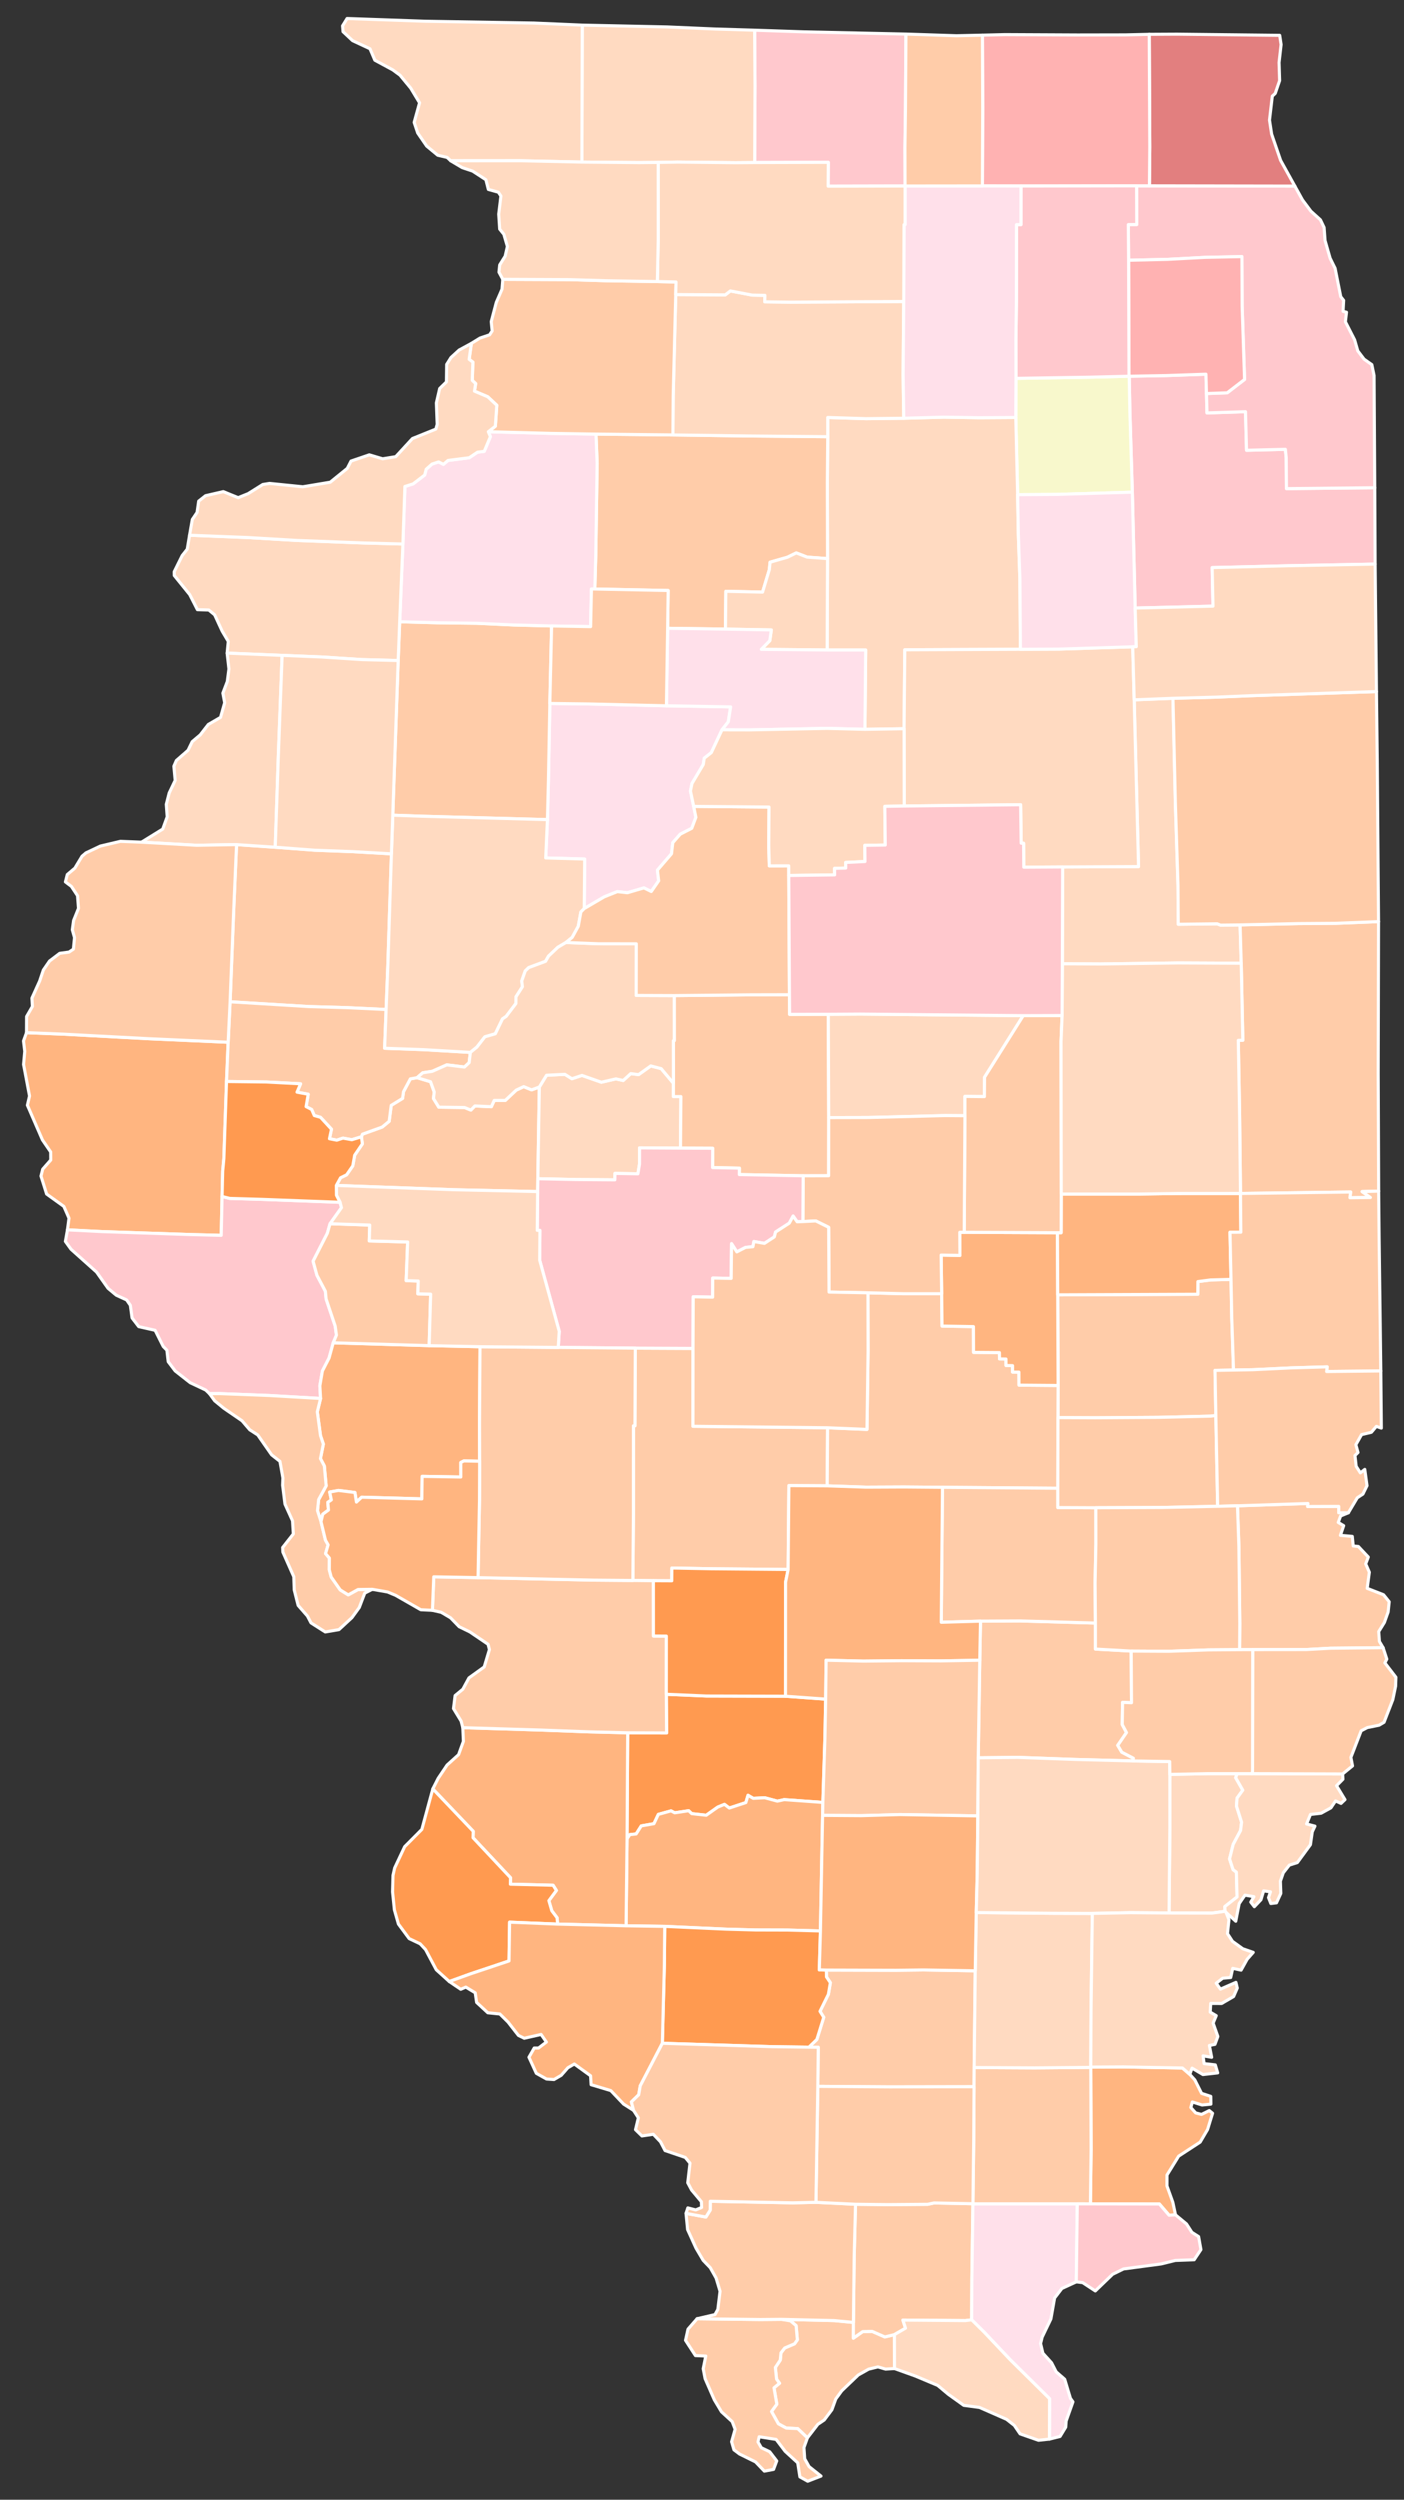<?xml version="1.0" encoding="UTF-8" standalone="no"?>
<svg
   xmlns:dc="http://purl.org/dc/elements/1.1/"
   xmlns:cc="http://creativecommons.org/ns#"
   xmlns:rdf="http://www.w3.org/1999/02/22-rdf-syntax-ns#"
   xmlns:svg="http://www.w3.org/2000/svg"
   xmlns="http://www.w3.org/2000/svg"
   xmlns:sodipodi="http://sodipodi.sourceforge.net/DTD/sodipodi-0.dtd"
   xmlns:inkscape="http://www.inkscape.org/namespaces/inkscape"
   id="svg105"
   stroke-linejoin="round"
   stroke-linecap="round"
   viewBox="175 0 455 810"
   height="810"
   width="455"
   version="1.2"
   sodipodi:docname="2022_United_States_Senate_election_in_Illinois_results_map_by_county.svg"
   inkscape:version="0.92.3 (2405546, 2018-03-11)">
  <rect x="175" y="0" width="455" height="810" fill="#333333" stroke="none"/>
  <sodipodi:namedview
     pagecolor="#ffffff"
     bordercolor="#666666"
     borderopacity="1"
     objecttolerance="10"
     gridtolerance="10"
     guidetolerance="10"
     inkscape:pageopacity="0"
     inkscape:pageshadow="2"
     inkscape:window-width="1733"
     inkscape:window-height="1795"
     id="namedview14852"
     showgrid="false"
     inkscape:zoom="7.4876398"
     inkscape:cx="444.14588"
     inkscape:cy="565.59998"
     inkscape:window-x="1697"
     inkscape:window-y="11"
     inkscape:window-maximized="0"
     inkscape:current-layer="g16373" />
  <defs
     id="defs109" />
  <g
     transform="translate(5,5)"
     style="fill:#d40000;fill-opacity:1;stroke:#ffffff;stroke-opacity:1"
     id="g16373">
    <g
       style="fill:#d40000;fill-opacity:1"
       id="g20020">
      <path
         inkscape:connector-curvature="0"
         style="fill:#ffcca9;fill-opacity:1"
         id="Cass"
         d="m 279,379.12 1.36,-2.48 1.97,-0.97 2,-2.9 0.61,-3.45 2.49,-3.67 -0.31,-2.29 0.34,-0.85 6.4,-2.31 2.26,-1.87 0.66,-5.15 3.68,-2.26 0.31,-2.18 2.21,-4.15 2.19,-0.39 4.36,1.32 1.19,3.31 -0.23,2.14 1.72,2.79 8.34,0.11 2.05,0.83 1.3,-1.34 5.33,0.25 0.94,-2.04 h 3.57 l 3.55,-3.34 2.43,-1.13 2.56,1.05 2.51,-0.93 -0.49,29.72 -0.06,4.17 -27.12,-0.6 z" />
      <path
         inkscape:connector-curvature="0"
         style="fill:#ffdac1;fill-opacity:1"
         id="Menard"
         d="m 344.79,347.22 2.33,-3.81 5.95,-0.29 2.27,1.42 3.27,-1.07 6.28,2.2 4.71,-1.08 2.37,0.52 2.44,-2.23 2.54,0.33 3.95,-2.82 3.37,0.88 3.97,4.73 v 4.32 l 2.43,0.01 -0.14,16.7 -13.27,-0.08 -0.01,5.27 -0.52,3.13 -7.44,-0.13 -0.04,2.09 -12.56,-0.1 -12.39,-0.27 z" />
      <path
         inkscape:connector-curvature="0"
         style="fill:#ffcca9;fill-opacity:1"
         id="McDonough"
         d="m 246.66,268.68 12.54,0.85 12.74,0.96 12.39,0.47 12.52,0.71 -1.14,35.69 -0.58,14.75 -12.51,-0.59 -12.55,-0.36 -25.5,-1.55 1.13,-28.72 z" />
      <path
         inkscape:connector-curvature="0"
         style="fill:#ffc8cd;fill-opacity:1"
         id="Will"
         d="m 535.95,116.91 12.18,-0.22 12.69,-0.44 0.17,6.27 0.16,6.28 12.49,-0.4 0.33,12.5 12.59,-0.31 0.27,2.72 0.08,10.02 28.61,-0.29 0.12,24.74 -27.64,0.53 -25.17,0.61 0.27,12.49 -25.22,0.62 -0.92,-37.55 -0.79,-25.91 z" />
      <path
         inkscape:connector-curvature="0"
         style="fill:#ffc8cd;fill-opacity:1"
         id="Cook"
         d="m 538.34,55.21 h 4.16 l 47.13,0.09 2.49,4.5 2.72,3.64 3.08,2.79 1.19,2.49 0.3,4.19 1.65,5.76 1.61,3.26 1.83,9.2 0.94,1.2 -0.19,3.55 1.12,0.29 -0.36,3.1 2.99,5.85 1.03,3.58 2.03,2.68 2.51,1.77 0.73,3.52 0.22,36.37 -28.61,0.29 -0.08,-10.02 -0.27,-2.72 -12.59,0.31 -0.33,-12.5 -12.49,0.4 -0.16,-6.28 6.72,-0.24 5.62,-4.32 -0.79,-23.85 -0.07,-15.96 -11.9,0.24 -12.16,0.65 -12.66,0.29 -0.09,-11.56 2.73,-0.02 z" />
      <path
         inkscape:connector-curvature="0"
         style="fill:#ff9a50;fill-opacity:1"
         id="Clinton"
         d="m 373.42,556.48 12.6,0.05 -0.08,-12.53 12.97,0.56 25.65,0.07 13.02,0.94 -0.24,12.56 -0.67,20.91 -12.53,-0.9 -2.22,0.49 -4.09,-1.1 -3.73,0.19 -1.69,-0.99 -0.7,2.37 -5.36,1.76 -1.57,-1.19 -2.16,0.88 -3.75,2.65 -4.7,-0.52 -0.99,-0.95 -4.52,0.68 -1.2,-0.63 -4.11,1.14 -1.42,3.01 -4.11,0.72 -1.65,2.6 -2.06,0.23 -0.9,1.35 z" />
      <path
         inkscape:connector-curvature="0"
         style="fill:#ffb2b2;fill-opacity:1"
         id="DuPage"
         d="m 535.75,79.33 12.66,-0.29 12.16,-0.65 11.9,-0.24 0.07,15.96 0.79,23.85 -5.62,4.32 -6.72,0.24 -0.17,-6.27 -12.69,0.44 -12.18,0.22 h -0.07 z" />
      <path
         inkscape:connector-curvature="0"
         style="fill:#ffb580;fill-opacity:1"
         id="Washington"
         d="m 373.21,590.83 0.9,-1.35 2.06,-0.23 1.65,-2.6 4.11,-0.72 1.42,-3.01 4.11,-1.14 1.2,0.63 4.52,-0.68 0.99,0.95 4.7,0.52 3.75,-2.65 2.16,-0.88 1.57,1.19 5.36,-1.76 0.7,-2.37 1.69,0.99 3.73,-0.19 4.09,1.1 2.22,-0.49 12.53,0.9 -0.09,4.2 -0.7,37.45 -10.74,-0.29 -10.31,-0.03 -9.48,-0.26 -19.93,-0.9 -12.52,-0.19 z" />
      <path
         inkscape:connector-curvature="0"
         style="fill:#e27f7f;fill-opacity:1"
         id="Lake"
         d="m 542.44,6.12 8.95,-0.05 33.33,0.38 0.45,2.99 -0.66,5.82 0.18,5.86 -1.42,4.15 -0.95,0.89 -0.91,7.75 0.69,4.54 2.91,8.51 4.62,8.34 -47.13,-0.09 0.12,-12.54 z" />
      <path
         inkscape:connector-curvature="0"
         style="fill:#ffcca9;fill-opacity:1"
         id="Pulaski"
         d="m 423.2,746.54 17.11,0.4 6.26,0.6 -0.02,5.11 3.03,-2.13 3.05,-0.08 4.13,1.8 3.1,-0.75 0.02,11 -2.89,0.18 -2.48,-0.72 -3.02,0.74 -3.34,1.88 -5.36,5.13 -1.94,2.66 -1.25,3.48 -2.5,3.33 -2.06,1.39 -3.38,4.39 -3.14,-3 -3.72,-0.17 -2.55,-1.39 -2.22,-3.98 1.72,-2.39 -0.92,-5.29 1.79,-1.47 -0.95,-1.33 -0.4,-3.79 1.6,-2.4 0.23,-2.35 1.21,-1.57 3.18,-1.35 0.91,-1.29 -0.4,-4.6 -1.83,-1.55 z" />
      <path
         inkscape:connector-curvature="0"
         style="fill:#ffcca9;fill-opacity:1"
         id="Alexander"
         d="m 395.9,746.35 20.54,0.25 6.76,-0.06 2.97,0.49 1.83,1.55 0.4,4.6 -0.91,1.29 -3.18,1.35 -1.21,1.57 -0.23,2.35 -1.6,2.4 0.4,3.79 0.95,1.33 -1.79,1.47 0.92,5.29 -1.72,2.39 2.22,3.98 2.55,1.39 3.72,0.17 3.14,3 -1.12,3.13 0.24,3.65 1.42,2.53 3.87,3.07 -4.32,1.67 -2.53,-1.41 -0.7,-4.56 -4.06,-3.71 -2.94,-3.87 -5.5,-0.86 -0.37,1.69 1.07,1.86 2.71,1.3 2.29,2.98 -1.03,2.75 -2.98,0.56 -2.86,-2.99 -5.18,-2.55 -1.82,-1.37 -0.76,-2.61 1.14,-4.04 -0.95,-2.49 -3.46,-3.17 -2.34,-3.91 -2.98,-6.84 -0.61,-3.21 0.83,-4.12 -3.35,-0.14 -3.21,-4.95 0.8,-3.62 z" />
      <path
         inkscape:connector-curvature="0"
         style="fill:#ffdac1;fill-opacity:1"
         id="Edwards"
         d="m 549.12,569.96 12.33,-0.24 h 9.46 l -0.45,1.33 2.3,4.03 -1.86,2.56 -0.19,2.58 1.66,5.23 -0.32,2.67 -2.4,4.51 -1.18,4.72 1.14,3.48 1.07,0.79 0.22,8.06 -3.97,3.12 0.09,1.52 -4.21,0.58 -13.95,-0.03 0.27,-28.08 z" />
      <path
         inkscape:connector-curvature="0"
         style="fill:#ffdac1;fill-opacity:1"
         id="Wabash"
         d="m 570.91,569.72 h 4.78 l 29.42,0.1 0.1,1.71 -2.07,2.1 2.73,4.51 -1.28,1.22 -1.77,-0.8 -1.51,2.24 -3.17,1.74 -3.45,0.4 -1.26,3.08 2.71,0.71 -0.87,1.85 -0.59,4.16 -4.24,5.79 -2.6,0.83 -1.95,2.48 -0.95,2.73 0.14,3.96 -1.4,3.05 -1.84,0.22 -0.75,-1.9 0.64,-1.89 -2.22,-0.31 -0.87,2.89 -2.14,2.25 -1.16,-1.49 1.02,-1.76 -2.9,-0.5 -1.88,2.75 -1.1,5.7 -3.13,-2.83 -0.33,-0.39 -0.09,-1.52 3.97,-3.12 -0.22,-8.06 -1.07,-0.79 -1.14,-3.48 1.18,-4.72 2.4,-4.51 0.32,-2.67 -1.66,-5.23 0.19,-2.58 1.86,-2.56 -2.3,-4.03 z" />
      <path
         inkscape:connector-curvature="0"
         style="fill:#ffe0ea;fill-opacity:1"
         id="Peoria"
         d="m 347.41,260.58 0.32,-12.58 0.46,-25.06 12.65,0.16 25.13,0.6 20.81,0.35 -0.75,4.83 -2.05,2.61 -3.46,7.39 -2.28,1.79 -0.33,2.07 -3.66,6.15 -0.49,2.43 1.05,4.97 0.71,3.55 -1.34,3.56 -3.72,1.9 -2.42,2.75 -0.42,3.6 -4.56,5.3 0.4,3.47 -2.4,3.46 -2.37,-1.17 -5.39,1.57 -3.22,-0.37 -4.22,1.68 -6.52,3.81 0.14,-16.04 -12.63,-0.36 z" />
      <path
         inkscape:connector-curvature="0"
         style="fill:#ffcca9;fill-opacity:1"
         id="Crawford"
         d="m 571.03,482.93 22.84,-0.75 -0.1,0.98 10.09,-0.04 v 2.06 l 3.1,0.02 -2.5,1.02 -0.77,2.1 1.76,1.05 -1.06,3.13 3.85,0.34 0.3,3.11 1.67,0.16 3.22,3.43 -0.84,2.21 1.18,2.7 -0.7,5.23 5.3,2.07 1.83,2.27 -0.34,3.31 -1.23,3.43 -1.82,2.92 0.22,3.2 1.2,2.02 -17.11,0.18 -7.81,0.43 -17.34,0.02 -4.24,0.01 0.06,-8.42 -0.3,-25.13 z" />
      <path
         inkscape:connector-curvature="0"
         style="fill:#ffcca9;fill-opacity:1"
         id="Franklin"
         d="m 437.81,633.36 22.58,0.07 8.85,-0.11 16.81,0.28 -0.35,31.35 -0.04,6.22 -27.32,0.05 -23.31,-0.17 0.15,-12.66 -3.04,-0.04 2.58,-2.49 2.23,-7.19 -1.21,-1.94 2.72,-5.52 0.64,-3.75 -1.26,-1.88 z" />
      <path
         inkscape:connector-curvature="0"
         style="fill:#ffcca9;fill-opacity:1"
         id="Coles"
         d="m 512.78,414.57 45.39,-0.19 0.04,-4.11 4.08,-0.53 6.65,-0.18 0.25,12.61 0.56,16.77 -5.99,0.1 0.26,14.62 -1.61,0.21 -16.95,0.4 -20.47,0.14 -12.13,-0.06 0.05,-10.41 z" />
      <path
         inkscape:connector-curvature="0"
         style="fill:#ffdac1;fill-opacity:1"
         id="Ford"
         d="m 514.38,275.92 24.59,-0.12 -1.41,-54.04 12.57,-0.49 0.77,33.66 0.86,27.02 0.08,12.54 12.62,-0.15 1.08,0.43 6.34,-0.07 0.37,12.42 -20.33,-0.1 -25.23,0.34 -12.41,-0.07 z" />
      <path
         inkscape:connector-curvature="0"
         style="fill:#ffcca9;fill-opacity:1"
         id="Clay"
         d="m 487.52,532.97 0.23,-12.67 12.76,-0.07 24.49,0.69 v 8.43 l 11.59,0.65 0.1,16.74 -2.89,-0.12 -0.11,7.2 1.38,2.59 -2.84,4.14 1.31,2.21 3.76,1.96 -0.16,0.88 -18.7,-0.48 -18.57,-0.67 -12.85,0.14 z" />
      <path
         inkscape:connector-curvature="0"
         style="fill:#ffc8cd;fill-opacity:1"
         id="Winnebago"
         d="m 414.55,4.78 16.02,0.54 33.02,0.72 -0.15,24.19 -0.17,12.53 0.04,12.51 -24.94,0.06 0.06,-7.73 -23.86,0.07 0.11,-24.89 z" />
      <path
         inkscape:connector-curvature="0"
         style="fill:#f8f8cc;fill-opacity:1"
         id="Kendall"
         d="m 499.26,117.6 23.93,-0.38 12.69,-0.31 h 0.07 l 0.22,11.66 0.79,25.91 -24.81,0.73 -12.36,0.08 -0.6,-25.02 z" />
      <path
         inkscape:connector-curvature="0"
         style="fill:#ffcca9;fill-opacity:1"
         id="Johnson"
         d="m 447.25,709.25 10.55,0.12 12.84,-0.11 2.05,-0.44 12.61,0.26 v 0.03 l -0.34,24.45 -0.06,13.14 -2.06,0.25 -20.23,-0.17 0.84,2.63 -3.59,2.08 -3.1,0.75 -4.13,-1.8 -3.05,0.08 -3.03,2.13 0.02,-5.11 0.25,-21.37 z" />
      <path
         inkscape:connector-curvature="0"
         style="fill:#ffcca9;fill-opacity:1"
         id="Montgomery"
         d="m 375.89,431.84 18.7,0.09 -0.02,25.23 43.63,0.48 -0.12,18.82 -12.42,-0.08 -0.25,27.18 -25,-0.23 -12.67,-0.24 -0.03,4.14 -5.96,-0.03 -6.65,-0.08 0.17,-21.36 0.01,-28.76 0.49,0.01 z" />
      <path
         inkscape:connector-curvature="0"
         style="fill:#ffcca9;fill-opacity:1"
         id="Shelby"
         d="m 438.2,457.64 12.77,0.53 0.35,-25.43 -0.04,-18.83 11.61,0.3 h 12.28 l 0.12,10.48 10.18,0.17 0.03,8.35 8.39,0.07 0.03,2.05 2.09,0.03 0.01,2.1 2.12,0.05 v 2.09 l 2.07,0.01 0.02,4.22 12.68,0.11 -0.05,10.41 -0.05,22.89 -37.38,-0.3 -12.54,-0.11 -12.22,0.06 -12.59,-0.43 z" />
      <path
         inkscape:connector-curvature="0"
         style="fill:#ffb580;fill-opacity:1"
         id="Moultrie"
         d="m 482.48,394.3 30.21,0.14 0.09,20.13 0.13,29.37 -12.68,-0.11 -0.02,-4.22 -2.07,-0.01 v -2.09 l -2.12,-0.05 -0.01,-2.1 -2.09,-0.03 -0.03,-2.05 -8.39,-0.07 -0.03,-8.35 -10.18,-0.17 -0.12,-10.48 -0.17,-12.53 6.09,0.11 -0.05,-7.49 z" />
      <path
         inkscape:connector-curvature="0"
         style="fill:#ffb580;fill-opacity:1"
         id="St. Clair"
         d="m 319.98,554.82 25.32,0.77 15.52,0.58 12.6,0.31 -0.21,34.35 -0.31,28.19 -22.19,-0.55 -0.18,-2.06 -1.71,-2.26 -0.95,-3.27 2.44,-3.31 -1.06,-1.69 -13.85,-0.34 0.04,-2.1 -12.14,-12.94 0.06,-2.1 -13.1,-13.74 1.75,-3.44 2.88,-4.29 3.72,-3.36 1.56,-4.31 z" />
      <path
         inkscape:connector-curvature="0"
         style="fill:#ffcca9;fill-opacity:1"
         id="Effingham"
         d="m 475.43,476.94 37.38,0.3 v 6.26 l 12.33,0.06 0.01,11.66 -0.26,12.72 0.11,12.98 -24.49,-0.69 -12.76,0.07 -12.71,0.37 z" />
      <path
         inkscape:connector-curvature="0"
         style="fill:#ff9a50;fill-opacity:1"
         id="Monroe"
         d="m 310.26,574.66 13.1,13.74 -0.06,2.1 12.14,12.94 -0.04,2.1 13.85,0.34 1.06,1.69 -2.44,3.31 0.95,3.27 1.71,2.26 0.18,2.06 -15.56,-0.63 -0.19,12.57 -12.57,4.21 -6.79,2.46 -4.22,-3.82 -3.47,-6.53 -1.76,-1.88 -3.55,-1.68 -3.48,-4.71 -1.31,-4.62 -0.59,-5.81 0.14,-5.33 0.54,-2.42 3.24,-6.9 5.57,-5.6 z" />
      <path
         inkscape:connector-curvature="0"
         style="fill:#ffcca9;fill-opacity:1"
         id="Vermilion"
         d="m 572.25,307.12 -0.37,-12.42 18.85,-0.43 12.15,-0.09 13.87,-0.55 -0.11,49.29 0.15,38.04 -5.37,0.15 2.69,1.92 -6.63,0.08 0.23,-1.86 -35.7,0.47 -0.28,-25.08 -0.43,-24.54 1.47,-0.03 z" />
      <path
         inkscape:connector-curvature="0"
         style="fill:#ffcca9;fill-opacity:1"
         id="Knox"
         d="m 299.04,209.03 0.49,-12.56 12.44,0.33 12.43,0.15 12.22,0.57 12.14,0.31 -0.57,25.11 -0.46,25.06 -0.32,12.58 -40.71,-1.1 -9.41,-0.33 z" />
      <path
         inkscape:connector-curvature="0"
         style="fill:#ffdac1;fill-opacity:1"
         id="LaSalle"
         d="m 462.89,130.52 13,-0.35 11.41,0.18 11.89,-0.08 0.6,25.02 0.22,12.56 0.51,14.61 0.17,22.93 -37.47,0.16 -0.23,25.58 -12.69,0.2 0.25,-25.71 h -12.49 l 0.12,-29.61 -0.06,-24.63 0.13,-14.88 v -6.23 l 12.42,0.39 z" />
      <path
         inkscape:connector-curvature="0"
         style="fill:#ffcca9;fill-opacity:1"
         id="Logan"
         d="m 388.5,317.6 24.83,-0.25 12.51,-0.03 0.05,6.37 12.54,-0.03 0.13,33.48 -0.02,18.84 -8.24,0.02 -20.71,-0.4 0.03,-2.09 -8.69,-0.17 0.04,-6.26 -10.44,-0.05 0.14,-16.7 -2.43,-0.01 V 346 l -0.01,-13.79 h 0.28 z" />
      <path
         inkscape:connector-curvature="0"
         style="fill:#ffb580;fill-opacity:1"
         id="Adams"
         d="m 178.59,329.62 11.96,0.48 27.69,1.48 25.7,1.14 -0.53,12.72 -0.86,25.02 -0.38,4.01 -0.2,8.23 -0.28,12.59 -10.23,-0.26 -28.58,-0.96 -11.02,-0.56 0.5,-3.77 -1.67,-3.82 -5.58,-4.01 -1.83,-5.83 0.56,-2.23 2.61,-2.97 -0.02,-2.6 -2.68,-3.91 -4.87,-11.24 0.69,-2.99 -1.93,-10.21 0.38,-4.26 -0.4,-3.37 z" />
      <path
         inkscape:connector-curvature="0"
         style="fill:#ffcca9;fill-opacity:1"
         id="Bureau"
         d="m 363.14,135.66 24.93,0.27 24.89,0.34 25.29,0.23 -0.13,14.88 0.06,24.63 -6.62,-0.49 -3.51,-1.36 -2.85,1.4 -5.64,1.61 -0.24,2.43 -2.19,7.26 -11.9,-0.26 -0.13,12.25 -18.74,-0.26 0.17,-12.25 -23.76,-0.48 0.3,-10.86 0.45,-29.91 z" />
      <path
         inkscape:connector-curvature="0"
         style="fill:#ffb580;fill-opacity:1"
         id="Gallatin"
         d="m 523.5,664.9 v -0.1 l 10.55,-0.06 19.15,0.36 2.37,2.06 1.64,1.8 2.19,4.36 2.98,0.97 0.04,2.51 -2.85,0.29 -3.16,-0.99 -0.49,1.81 1.56,1.74 1.91,0.49 2.51,-1.25 1.06,0.88 -1.61,5.25 -2.41,4.1 -6.97,4.54 -3.78,6.12 -0.01,3.53 1.91,5.32 0.86,4.05 -2.1,0.12 -3.13,-3.64 -22.34,-0.04 0.22,-17.53 z" />
      <path
         inkscape:connector-curvature="0"
         style="fill:#ffe0ea;fill-opacity:1"
         id="Pope"
         d="m 485.3,709.11 h 33.82 l -0.32,25.28 -4.67,2.15 -2.36,3.09 -1.2,6.79 -2.83,5.88 -0.51,2.08 0.75,3.15 2.79,3.07 1.52,2.96 2.75,2.39 1.87,6.2 0.81,1.13 -2.21,6.21 -0.14,2 -1.83,3 -3.44,0.86 0.04,-13.09 -12.83,-12.7 -8.25,-8.74 -4.16,-4.12 0.06,-13.14 z" />
      <path
         inkscape:connector-curvature="0"
         style="fill:#ffcca9;fill-opacity:1"
         id="Madison"
         d="m 324.92,506.2 37.35,0.81 12.83,0.11 6.65,0.08 0.01,17.92 4.19,0.03 -0.01,18.85 0.08,12.53 -12.6,-0.05 -12.6,-0.31 -15.52,-0.58 -25.32,-0.77 -0.54,-2.12 -2.48,-4.07 0.53,-4.21 2.5,-2.06 1.99,-3.67 4.94,-3.55 1.69,-5.62 -0.44,-1.72 -5.89,-4 -3.47,-1.69 -2.8,-2.89 -3.02,-1.78 -2.85,-0.65 0.43,-10.85 z" />
      <path
         inkscape:connector-curvature="0"
         style="fill:#ffdac1;fill-opacity:1"
         id="Stephenson"
         d="m 358.69,3.14 27.54,0.59 15.43,0.67 12.89,0.38 0.13,18 -0.11,24.89 -6.24,0.05 -18.74,-0.2 -6.28,0.11 -6.23,0.06 -18.5,-0.17 z" />
      <path
         inkscape:connector-curvature="0"
         style="fill:#ffcca9;fill-opacity:1"
         id="Cumberland"
         d="m 512.86,454.35 12.13,0.06 20.47,-0.14 16.95,-0.4 1.61,-0.21 0.59,29.43 -17.88,0.38 -21.59,0.09 -12.33,-0.06 v -6.26 z" />
      <path
         inkscape:connector-curvature="0"
         style="fill:#ffcca9;fill-opacity:1"
         id="Saline"
         d="m 485.66,671.17 0.04,-6.22 19.61,0.11 18.19,-0.16 0.1,26.69 -0.22,17.53 -4.26,-0.01 H 485.3 v -0.03 l 0.26,-20.95 z" />
      <path
         inkscape:connector-curvature="0"
         style="fill:#ffc8cd;fill-opacity:1"
         id="Pike"
         d="m 191.86,393.51 11.02,0.56 28.58,0.96 10.23,0.26 0.28,-12.59 2.47,0.62 10.51,0.31 25.26,0.95 0.45,1.75 -3.7,5.2 -0.87,3.08 -4.62,9.06 1.25,4.57 2.73,5.17 0.24,2.51 2.94,8.77 0.4,2.94 -1.03,2.48 -1.36,4.95 -2.16,4.19 -0.82,4.8 0.23,4.1 -16.6,-0.96 -16.23,-0.62 -3.17,0.02 -1.25,-1.19 -5.01,-2.36 -4.85,-3.81 -2.27,-3 -0.43,-3.72 -1.19,-1.22 -2.62,-5.23 -5.31,-1.19 -2.16,-2.81 -0.56,-4.1 -1.2,-1.74 -3.37,-1.54 -2.66,-2.23 -3.72,-5.26 -8.27,-7.39 -1.83,-2.54 z" />
      <path
         inkscape:connector-curvature="0"
         style="fill:#ffb580;fill-opacity:1"
         id="Douglas"
         d="m 512.69,394.44 h 1.2 l 0.03,-12.53 h 25.01 l 12.59,-0.18 20.49,-0.01 0.12,12.55 -3.52,0.02 0.33,15.27 -6.65,0.18 -4.08,0.53 -0.04,4.11 -45.39,0.19 z" />
      <path
         inkscape:connector-curvature="0"
         style="fill:#ff9a50;fill-opacity:1"
         id="Bond"
         d="m 381.75,507.2 5.96,0.03 0.03,-4.14 12.67,0.24 25,0.23 -0.83,4.15 -0.02,36.92 -25.65,-0.07 -12.97,-0.56 0.01,-18.85 -4.19,-0.03 z" />
      <path
         inkscape:connector-curvature="0"
         style="fill:#ffdac1;fill-opacity:1"
         id="Livingston"
         d="m 462.99,231.13 0.23,-25.58 37.47,-0.16 12.53,-0.06 23.87,-0.75 0.47,17.18 1.41,54.04 -24.59,0.12 -12.6,0.08 -0.06,-7.76 -0.78,-0.02 -0.18,-12.47 -37.72,0.43 z" />
      <path
         inkscape:connector-curvature="0"
         style="fill:#ffcca9;fill-opacity:1"
         id="Lawrence"
         d="m 575.69,569.72 0.22,-0.69 0.06,-39.5 17.34,-0.02 7.81,-0.43 17.11,-0.18 1.2,3.71 -0.63,1.22 3.58,4.66 -0.1,2.89 -0.9,4.36 -2.85,7.34 -1.6,0.94 -3.81,0.77 -2,1.04 -3.33,8.62 0.53,2.76 -3.21,2.61 z" />
      <path
         inkscape:connector-curvature="0"
         style="fill:#ffe0ea;fill-opacity:1"
         id="Grundy"
         d="m 499.79,155.29 12.36,-0.08 24.81,-0.73 0.92,37.55 0.36,12.52 -1.15,0.03 -23.87,0.75 -12.53,0.06 -0.17,-22.93 -0.51,-14.61 z" />
      <path
         inkscape:connector-curvature="0"
         style="fill:#ffcca9;fill-opacity:1"
         id="Edgar"
         d="m 572.01,381.72 35.7,-0.47 -0.23,1.86 6.63,-0.08 -2.69,-1.92 5.37,-0.15 0.14,14.7 0.55,43.57 -17.55,0.19 0.17,-1.52 -11.71,0.34 -12.37,0.59 -6.27,0.11 -0.56,-16.77 -0.25,-12.61 -0.33,-15.27 3.52,-0.02 z" />
      <path
         inkscape:connector-curvature="0"
         style="fill:#ffdac1;fill-opacity:1"
         id="De Witt"
         d="m 438.43,323.66 10.41,-0.07 52.76,0.52 -12.53,19.95 -0.05,6.28 -6.31,-0.07 v 6.26 l -6.43,-0.05 -24.92,0.63 -12.8,0.03 z" />
      <path
         inkscape:connector-curvature="0"
         style="fill:#ffcca9;fill-opacity:1"
         id="Schuyler"
         d="m 243.94,332.72 0.63,-13.11 25.5,1.55 12.55,0.36 12.51,0.59 -0.48,12.56 12.6,0.45 15.19,0.89 -0.4,3.32 -1.52,1.43 -5.72,-0.71 -4.71,2.09 -3.08,0.47 -1.84,1.59 -2.19,0.39 -2.21,4.15 -0.31,2.18 -3.68,2.26 -0.66,5.15 -2.26,1.87 -6.4,2.31 -0.34,0.85 -3.09,0.95 -2.87,-0.52 -2.01,0.67 -2.38,-0.47 0.65,-3.09 -3.55,-3.85 -2.02,-0.58 -0.85,-1.96 -1.8,-0.93 0.68,-4.01 -3.62,-0.68 1.15,-2.71 -11.06,-0.58 -12.94,-0.16 z" />
      <path
         inkscape:connector-curvature="0"
         style="fill:#ffe0ea;fill-opacity:1"
         id="Henry"
         d="m 300.57,171.27 0.65,-18.64 2.67,-0.84 3.75,-2.88 0.47,-1.85 1.9,-1.69 2.13,-0.7 1.58,0.79 1.46,-1.26 6.89,-0.88 2.68,-1.8 2.18,-0.27 1.99,-4.75 -0.66,-1.61 20.26,0.54 14.62,0.23 0.38,9.43 -0.45,29.91 -0.3,10.86 -1.1,-0.01 -0.26,12.2 -12.65,-0.22 -12.14,-0.31 -12.22,-0.57 -12.43,-0.15 -12.44,-0.33 z" />
      <path
         inkscape:connector-curvature="0"
         style="fill:#ffcca9;fill-opacity:1"
         id="Piatt"
         d="m 482.71,356.53 v -6.26 l 6.31,0.07 0.05,-6.28 12.53,-19.95 12.6,-0.04 -0.35,8.43 0.07,49.41 -0.03,12.53 h -1.2 l -30.21,-0.14 z" />
      <path
         inkscape:connector-curvature="0"
         style="fill:#ffdac1;fill-opacity:1"
         id="Putnam"
         d="m 438.18,176.01 -0.12,29.61 -21.34,-0.21 2.75,-2.81 0.5,-3.48 -14.87,-0.27 0.13,-12.25 11.9,0.26 2.19,-7.26 0.24,-2.43 5.64,-1.61 2.85,-1.4 3.51,1.36 z" />
      <path
         inkscape:connector-curvature="0"
         style="fill:#ffdac1;fill-opacity:1"
         id="Fulton"
         d="m 295.13,322.11 0.58,-14.75 1.14,-35.69 0.44,-12.52 9.41,0.33 40.71,1.1 -0.56,12.42 12.63,0.36 -0.14,16.04 -1.09,1.11 -0.84,4.63 -1.97,3.6 -2.03,1.66 -2.61,1.54 -3.04,2.88 -0.96,1.68 -5.45,2.03 -1.13,1.09 -1.13,3.22 0.21,1.91 -2.09,3.27 -0.02,2.16 -3.16,4.17 -1.18,0.8 -2.33,4.83 -3.38,0.98 -2.59,3.34 -2.11,1.71 -15.19,-0.89 -12.6,-0.45 z" />
      <path
         inkscape:connector-curvature="0"
         style="fill:#ffb580;fill-opacity:1"
         id="Greene"
         d="m 273.89,448.15 -0.23,-4.1 0.82,-4.8 2.16,-4.19 1.36,-4.95 31.08,0.92 16.48,0.35 -0.16,24.99 0.04,12.12 -5.11,-0.11 -1,0.52 0.01,4.7 -12.54,-0.21 -0.09,7.3 -19.5,-0.55 -1.7,1.58 -0.49,-3.1 -5.35,-0.67 -2.83,0.52 0.54,2.55 -1.15,0.79 0.22,2.48 -1.85,1.37 -0.57,2.41 -1.14,-3.58 0.37,-3.58 2.44,-4.44 -0.59,-6.44 -1.26,-2.4 0.94,-4.7 -0.92,-2.72 -1.04,-7.73 z" />
      <path
         inkscape:connector-curvature="0"
         style="fill:#ffcca9;fill-opacity:1"
         id="Union"
         d="m 392.32,712.2 6.44,1.19 1.4,-2.24 0.02,-2.87 26.69,0.51 7.56,-0.17 12.82,0.63 -0.43,16.92 -0.25,21.37 -6.26,-0.6 -17.11,-0.4 -6.76,0.06 -20.54,-0.25 5.81,-1.35 0.92,-1.67 0.72,-5.88 -1.28,-4.28 -1.89,-3.35 -2.29,-2.38 -2.34,-3.98 -2.72,-6 z" />
      <path
         inkscape:connector-curvature="0"
         style="fill:#ffdac1;fill-opacity:1"
         id="Hamilton"
         d="m 486.05,633.6 0.33,-18.87 24.98,0.24 12.64,0.04 -0.42,31.09 -0.08,18.7 v 0.1 l -18.19,0.16 -19.61,-0.11 z" />
      <path
         inkscape:connector-curvature="0"
         style="fill:#ff9a50;fill-opacity:1"
         id="Perry"
         d="m 385.42,619.21 19.93,0.9 9.48,0.26 10.31,0.03 10.74,0.29 -0.36,12.61 2.29,0.06 0.03,2.22 1.26,1.88 -0.64,3.75 -2.72,5.52 1.21,1.94 -2.23,7.19 -2.58,2.49 -11.88,-0.16 -35.61,-1.1 0.65,-25.36 z" />
      <path
         inkscape:connector-curvature="0"
         style="fill:#ffdac1;fill-opacity:1"
         id="Mercer"
         d="m 231.43,168.43 18.76,0.74 15.95,0.94 21.83,0.83 12.6,0.33 -1.04,25.2 -0.49,12.56 -11.74,-0.3 -13.09,-0.85 -12.78,-0.52 -17.82,-0.73 0.37,-3.78 -1.99,-3.36 -2.43,-5.27 -1.9,-1.56 -3.69,-0.11 -2.49,-4.88 -5,-6.18 -0.02,-1.24 2.58,-5.22 1.64,-2.09 z" />
      <path
         inkscape:connector-curvature="0"
         style="fill:#ffe0ea;fill-opacity:1"
         id="Marshall"
         d="m 386.36,198.59 18.74,0.26 14.87,0.27 -0.5,3.48 -2.75,2.81 21.34,0.21 h 12.49 l -0.25,25.71 -12.29,-0.31 -25.07,0.49 -8.96,-0.02 2.05,-2.61 0.75,-4.83 -20.81,-0.35 z" />
      <path
         inkscape:connector-curvature="0"
         style="fill:#ffdac1;fill-opacity:1"
         id="Henderson"
         d="m 215.86,267.89 6.88,-4.25 1.44,-3.96 -0.29,-4.05 0.94,-3.68 1.94,-4.07 -0.42,-4.6 0.8,-1.85 3.78,-3.3 1.37,-2.82 2.59,-2.18 2.62,-3.38 3.96,-2.3 1.34,-4.74 -0.58,-3.12 1.44,-3.79 0.52,-4.04 -0.58,-5.13 17.82,0.73 -1.24,32.96 -0.99,29.21 -12.54,-0.85 -12.94,0.22 z" />
      <path
         inkscape:connector-curvature="0"
         style="fill:#ffb2b2;fill-opacity:1"
         id="McHenry"
         d="m 542.44,6.12 0.18,36.55 -0.12,12.54 h -4.16 l -37.46,0.06 -12.51,-0.03 0.1,-25.04 -0.09,-23.81 7.32,-0.18 23.55,0.12 15.5,-0.03 z" />
      <path
         inkscape:connector-curvature="0"
         style="fill:#ffcca9;fill-opacity:1"
         id="Calhoun"
         d="m 237.89,446.59 3.17,-0.02 16.23,0.62 16.6,0.96 -1.06,4.33 1.04,7.73 0.92,2.72 -0.94,4.7 1.26,2.4 0.59,6.44 -2.44,4.44 -0.37,3.58 1.14,3.58 1.45,6 0.85,1.51 -0.82,2.84 1.23,1.44 -0.02,3.82 0.61,2.33 2.93,4.17 2.6,1.61 3.17,-1.74 4.6,-0.06 -2.42,1.23 -1.78,4.67 -2.38,3.28 -4.2,3.88 -4.44,0.76 -4.62,-2.94 -1.16,-2.22 -3.01,-3.44 -1.27,-5.03 -0.14,-4.27 -3.54,-7.99 -0.07,-1.48 3.46,-4.4 -0.26,-4.24 -2.45,-5.42 -0.76,-6.1 0.09,-2.37 -0.96,-5.38 -2.7,-2.12 -4.5,-6.45 -2.57,-1.65 -2.52,-2.94 -5.88,-4.03 -2.97,-2.43 z" />
      <path
         inkscape:connector-curvature="0"
         style="fill:#ffdac1;fill-opacity:1"
         id="Mason"
         d="m 305.17,344.2 1.84,-1.59 3.08,-0.47 4.71,-2.09 5.72,0.71 1.52,-1.43 0.4,-3.32 2.11,-1.71 2.59,-3.34 3.38,-0.98 2.33,-4.83 1.18,-0.8 3.16,-4.17 0.02,-2.16 2.09,-3.27 -0.21,-1.91 1.13,-3.22 1.13,-1.09 5.45,-2.03 0.96,-1.68 3.04,-2.88 2.61,-1.54 10.56,0.41 12.24,0.01 -0.03,16.73 12.32,0.05 0.01,14.61 h -0.28 l 0.01,13.79 -3.97,-4.73 -3.37,-0.88 -3.95,2.82 -2.54,-0.33 -2.44,2.23 -2.37,-0.52 -4.71,1.08 -6.28,-2.2 -3.27,1.07 -2.27,-1.42 -5.95,0.29 -2.33,3.81 -2.51,0.93 -2.56,-1.05 -2.43,1.13 -3.55,3.34 h -3.57 l -0.94,2.04 -5.33,-0.25 -1.3,1.34 -2.05,-0.83 -8.34,-0.11 -1.72,-2.79 0.23,-2.14 -1.19,-3.31 z" />
      <path
         inkscape:connector-curvature="0"
         style="fill:#ffcca9;fill-opacity:1"
         id="Tazewell"
         d="m 359.34,289.4 6.52,-3.81 4.22,-1.68 3.22,0.37 5.39,-1.57 2.37,1.17 2.4,-3.46 -0.4,-3.47 4.56,-5.3 0.42,-3.6 2.42,-2.75 3.72,-1.9 1.34,-3.56 -0.71,-3.55 24.41,0.22 -0.09,12.56 0.18,6.5 6.3,-0.01 0.01,3.13 0.22,38.63 -12.51,0.03 -24.83,0.25 -12.32,-0.05 0.03,-16.73 -12.24,-0.01 -10.56,-0.41 2.03,-1.66 1.97,-3.6 0.84,-4.63 z" />
      <path
         inkscape:connector-curvature="0"
         style="fill:#ffcca9;fill-opacity:1"
         id="Macon"
         d="m 430.3,376 8.24,-0.02 0.02,-18.84 12.8,-0.03 24.92,-0.63 6.43,0.05 -0.23,37.77 h -1.44 l 0.05,7.49 -6.09,-0.11 0.17,12.53 h -12.28 l -11.61,-0.3 -12.61,-0.24 -0.12,-20.98 -4.18,-2.07 -4.17,0.21 z" />
      <path
         inkscape:connector-curvature="0"
         style="fill:#ffdac1;fill-opacity:1"
         id="Jo Daviess"
         d="m 358.69,3.14 -0.11,44.38 -20.1,-0.44 -22.42,0.02 -1.15,-1.09 -3.05,-0.71 -3.58,-2.96 -2.91,-4.24 -1.15,-3.44 1.75,-6.35 -2.87,-4.75 -3.46,-4.19 -2.39,-1.75 -5.77,-3.11 -1.58,-3.71 -5.64,-2.63 -3.09,-2.9 -0.15,-1.9 1.46,-2.37 25.2,0.88 35.36,0.59 z" />
      <path
         inkscape:connector-curvature="0"
         style="fill:#ffcca9;fill-opacity:1"
         id="Scott"
         d="m 276.96,391.53 12.87,0.43 -0.16,5.14 12.44,0.34 -0.48,12.53 3.91,0.12 -0.13,4.16 4.16,0.1 -0.49,16.68 -31.08,-0.92 1.03,-2.48 -0.4,-2.94 -2.94,-8.77 -0.24,-2.51 -2.73,-5.17 -1.25,-4.57 4.62,-9.06 z" />
      <path
         inkscape:connector-curvature="0"
         style="fill:#ffc8cd;fill-opacity:1"
         id="Sangamon"
         d="m 344.3,376.94 12.39,0.27 12.56,0.1 0.04,-2.09 7.44,0.13 0.52,-3.13 0.01,-5.27 13.27,0.08 10.44,0.05 -0.04,6.26 8.69,0.17 -0.03,2.09 20.71,0.4 -0.1,14.83 -1.86,0.07 -1.31,-1.86 -1.24,2.3 -4.44,2.87 -0.41,1.59 -3.2,2.09 -3.42,-0.6 -0.31,1.68 -2.4,0.23 -2.83,1.45 -1.7,-2.66 -0.12,11.25 -5.98,-0.12 -0.03,6.2 -6.29,-0.13 -0.07,16.74 -18.7,-0.09 -24.98,-0.23 0.32,-5.22 -6.33,-23.04 0.08,-9.66 -0.88,-0.02 0.14,-12.56 z" />
      <path
         inkscape:connector-curvature="0"
         style="fill:#ffc8cd;fill-opacity:1"
         id="Hardin"
         d="m 519.12,709.11 4.26,0.01 22.34,0.04 3.13,3.64 2.1,-0.12 3.57,2.96 1.73,2.69 2.19,1.41 0.75,4.21 -2.19,3.29 -6.11,0.22 -4.6,1.13 -12.18,1.62 -3.54,1.73 -5.61,5.4 -4.1,-2.69 -2.06,-0.26 z" />
      <path
         inkscape:connector-curvature="0"
         style="fill:#ffb580;fill-opacity:1"
         id="Fayette"
         d="m 425.41,503.56 0.25,-27.18 12.42,0.08 12.59,0.43 12.22,-0.06 12.54,0.11 -0.39,43.73 12.71,-0.37 -0.23,12.67 -12.65,0.21 -12.73,-0.06 -12.33,0.13 -12.09,-0.29 -0.14,12.61 -13.02,-0.94 0.02,-36.92 z" />
      <path
         inkscape:connector-curvature="0"
         style="fill:#ffcca9;fill-opacity:1"
         id="Marion"
         d="m 436.67,579.04 0.67,-20.91 0.24,-12.56 0.14,-12.61 12.09,0.29 12.33,-0.13 12.73,0.06 12.65,-0.21 -0.5,31.62 -0.13,18.82 -25.24,-0.43 -12.51,0.35 -12.56,-0.09 z" />
      <path
         inkscape:connector-curvature="0"
         style="fill:#ffb580;fill-opacity:1"
         id="Jefferson"
         d="m 435.88,620.69 0.7,-37.45 12.56,0.09 12.51,-0.35 25.24,0.43 -0.2,18.97 -0.31,12.35 -0.33,18.87 -16.81,-0.28 -8.85,0.11 -22.58,-0.07 -2.29,-0.06 z" />
      <path
         inkscape:connector-curvature="0"
         style="fill:#ffcca9;fill-opacity:1"
         id="Macoupin"
         d="m 325.56,431.38 25.35,0.23 24.98,0.23 -0.12,25.17 -0.49,-0.01 -0.01,28.76 -0.17,21.36 -12.83,-0.11 -37.35,-0.81 0.47,-25.09 0.05,-12.62 -0.04,-12.12 z" />
      <path
         inkscape:connector-curvature="0"
         style="fill:#ffcca9;fill-opacity:1"
         id="Iroquois"
         d="m 616.07,219.09 0.26,22.51 0.42,52.03 -13.87,0.55 -12.15,0.09 -18.85,0.43 -6.34,0.07 -1.08,-0.43 -12.62,0.15 -0.08,-12.54 -0.86,-27.02 -0.77,-33.66 14.15,-0.38 10.71,-0.45 z" />
      <path
         inkscape:connector-curvature="0"
         style="fill:#ffcca9;fill-opacity:1"
         id="Hancock"
         d="m 215.86,267.89 17.86,1.01 12.94,-0.22 -0.96,22.21 -1.13,28.72 -0.63,13.11 -25.7,-1.14 -27.69,-1.48 -11.96,-0.48 0.03,-5.23 1.88,-3.27 -0.15,-2.7 2.5,-5.53 1.2,-3.57 2,-2.91 3.3,-2.5 3.02,-0.41 1.42,-0.95 0.36,-3.73 -0.71,-2.54 0.41,-3 1.59,-3.94 -0.31,-4.09 -1.99,-3.02 -1.94,-1.46 0.6,-2.38 2.46,-2.08 2.32,-3.85 1.26,-1.09 4.7,-2.22 6.49,-1.53 z" />
      <path
         inkscape:connector-curvature="0"
         style="fill:#ffb580;fill-opacity:1"
         id="Randolph"
         d="m 315.6,637.08 6.79,-2.46 12.57,-4.21 0.19,-12.57 15.56,0.63 22.19,0.55 12.52,0.19 -0.12,12.52 -0.65,25.36 -7.16,13.78 -0.5,2.9 -2.37,2.31 0.69,2.75 -3.21,-2.03 -4.16,-4.38 -6.38,-1.91 -0.17,-2.89 -5.27,-3.81 -2.09,1.21 -2.15,2.45 -2.34,1.37 -2.43,-0.17 -3.31,-1.85 -2.38,-5.21 1.71,-2.99 1.39,0.01 2.55,-1.94 -1.71,-2.46 -5.47,1.23 -1.88,-0.92 -3.37,-4.32 -2.65,-2.62 -3.91,-0.4 -3.62,-3.35 -0.46,-3.12 -3.04,-1.84 -1.65,0.7 z" />
      <path
         inkscape:connector-curvature="0"
         style="fill:#ffdac1;fill-opacity:1"
         id="Kankakee"
         d="m 537.09,204.58 1.15,-0.03 -0.36,-12.52 25.22,-0.62 -0.27,-12.49 25.17,-0.61 27.64,-0.53 0.43,41.31 -41.08,1.35 -10.71,0.45 -14.15,0.38 -12.57,0.49 z" />
      <path
         inkscape:connector-curvature="0"
         style="fill:#ffcca9;fill-opacity:1"
         id="Christian"
         d="m 430.2,390.83 4.17,-0.21 4.18,2.07 0.12,20.98 12.61,0.24 0.04,18.83 -0.35,25.43 -12.77,-0.53 -43.63,-0.48 0.02,-25.23 0.07,-16.74 6.29,0.13 0.03,-6.2 5.98,0.12 0.12,-11.25 1.7,2.66 2.83,-1.45 2.4,-0.23 0.31,-1.68 3.42,0.6 3.2,-2.09 0.41,-1.59 4.44,-2.87 1.24,-2.3 1.31,1.86 z" />
      <path
         inkscape:connector-curvature="0"
         style="fill:#ffdac1;fill-opacity:1"
         id="Morgan"
         d="m 280.21,384.58 -1.17,-2.27 -0.04,-3.19 38.12,1.39 27.12,0.6 -0.14,12.56 0.88,0.02 -0.08,9.66 6.33,23.04 -0.32,5.22 -25.35,-0.23 -16.48,-0.35 0.49,-16.68 -4.16,-0.1 0.13,-4.16 -3.91,-0.12 0.48,-12.53 -12.44,-0.34 0.16,-5.14 -12.87,-0.43 3.7,-5.2 z" />
      <path
         inkscape:connector-curvature="0"
         style="fill:#ffb580;fill-opacity:1"
         id="Jersey"
         d="m 274.03,488.07 0.57,-2.41 1.85,-1.37 -0.22,-2.48 1.15,-0.79 -0.54,-2.55 2.83,-0.52 5.35,0.67 0.49,3.1 1.7,-1.58 19.5,0.55 0.09,-7.3 12.54,0.21 -0.01,-4.7 1,-0.52 5.11,0.11 -0.05,12.62 -0.47,25.09 -14.35,-0.26 -0.43,10.85 -3.78,-0.18 -8.17,-4.68 -2.59,-1.08 -4.97,-0.86 -4.6,0.06 -3.17,1.74 -2.6,-1.61 -2.93,-4.17 -0.61,-2.33 0.02,-3.82 -1.23,-1.44 0.82,-2.84 -0.85,-1.51 z" />
      <path
         inkscape:connector-curvature="0"
         style="fill:#ffdac1;fill-opacity:1"
         id="Lee"
         d="m 388.99,90.45 16.04,0.1 1.67,-1.28 7.07,1.35 4.11,0.08 -0.05,2.1 8.29,0.11 36.76,-0.22 -0.2,23.79 0.21,14.04 -12.22,0.14 -12.42,-0.39 v 6.23 l -25.29,-0.23 -24.89,-0.34 0.09,-12.44 z" />
      <path
         inkscape:connector-curvature="0"
         style="fill:#ffc8cd;fill-opacity:1"
         id="Kane"
         d="m 500.88,55.27 37.46,-0.06 0.05,12.54 -2.73,0.02 0.09,11.56 0.13,37.58 -12.69,0.31 -23.93,0.38 -0.03,-12.53 0.16,-12.52 0.02,-24.77 1.46,0.01 z" />
      <path
         inkscape:connector-curvature="0"
         style="fill:#ff9a50;fill-opacity:1"
         id="Brown"
         d="m 243.41,345.44 12.94,0.16 11.06,0.58 -1.15,2.71 3.62,0.68 -0.68,4.01 1.8,0.93 0.85,1.96 2.02,0.58 3.55,3.85 -0.65,3.09 2.38,0.47 2.01,-0.67 2.87,0.52 3.09,-0.95 0.31,2.29 -2.49,3.67 -0.61,3.45 -2,2.9 -1.97,0.97 -1.36,2.48 0.04,3.19 1.17,2.27 -25.26,-0.95 -10.51,-0.31 -2.47,-0.62 0.2,-8.23 0.38,-4.01 z" />
      <path
         inkscape:connector-curvature="0"
         style="fill:#ffe0ea;fill-opacity:1"
         id="DeKalb"
         d="m 463.31,55.27 25.06,-0.03 12.51,0.03 -0.01,12.52 -1.46,-0.01 -0.02,24.77 -0.16,12.52 0.03,12.53 -0.07,12.67 -11.89,0.08 -11.41,-0.18 -13,0.35 -0.21,-14.04 0.2,-23.79 0.09,-24.89 h 0.34 z" />
      <path
         inkscape:connector-curvature="0"
         style="fill:#ffcca9;fill-opacity:1"
         id="Boone"
         d="m 463.59,6.04 16.36,0.54 8.43,-0.19 0.09,23.81 -0.1,25.04 -25.06,0.03 -0.04,-12.51 0.17,-12.53 z" />
      <path
         inkscape:connector-curvature="0"
         style="fill:#ffdac1;fill-opacity:1"
         id="Woodford"
         d="m 403.98,231.49 8.96,0.02 25.07,-0.49 12.29,0.31 12.69,-0.2 0.05,25.05 -6.29,0.1 0.14,12.54 -6.63,0.1 0.06,5.24 -6.27,0.3 0.03,1.82 -3.62,0.09 0.03,2.12 -14.87,0.2 -0.01,-3.13 -6.3,0.01 -0.18,-6.5 0.09,-12.56 -24.41,-0.22 -1.05,-4.97 0.49,-2.43 3.66,-6.15 0.33,-2.07 2.28,-1.79 z" />
      <path
         inkscape:connector-curvature="0"
         style="fill:#ffcca9;fill-opacity:1"
         id="Whiteside"
         d="m 322.76,106.27 2.78,-1.72 3.13,-1.06 0.82,-1.25 -0.29,-3.03 1.63,-6.2 1.86,-4.3 0.25,-3.2 21.77,0.1 11.56,0.35 16.76,0.27 6.06,0.14 -0.1,4.08 -0.83,33.04 -0.09,12.44 -24.93,-0.27 -14.62,-0.23 -20.26,-0.54 2.27,-1.78 0.47,-6.79 -2.93,-2.75 -4.3,-1.82 0.38,-2.46 -1.1,-1.03 0.2,-5.92 -1.21,-0.91 z" />
      <path
         inkscape:connector-curvature="0"
         style="fill:#ffcca9;fill-opacity:1"
         id="Williamson"
         d="m 435.03,671.05 23.31,0.17 27.32,-0.05 -0.1,16.96 -0.26,20.95 -12.61,-0.26 -2.05,0.44 -12.84,0.11 -10.55,-0.12 -12.82,-0.63 z" />
      <path
         inkscape:connector-curvature="0"
         style="fill:#ffcca9;fill-opacity:1"
         id="Jackson"
         d="m 384.65,657.09 35.61,1.1 11.88,0.16 3.04,0.04 -0.15,12.66 -0.6,37.57 -7.56,0.17 -26.69,-0.51 -0.02,2.87 -1.4,2.24 -6.44,-1.19 0.59,-1.77 2.56,0.66 1.9,-0.8 -0.07,-1.86 -3.18,-3.8 -1.24,-2.34 0.73,-6.35 -1.54,-1.87 -6.55,-2.22 -1.47,-2.83 -2.33,-2.45 -3.69,0.55 -2.08,-2.03 0.92,-3.84 -1.56,-2.42 -0.69,-2.75 2.37,-2.31 0.5,-2.9 z" />
      <path
         inkscape:connector-curvature="0"
         style="fill:#ffcca9;fill-opacity:1"
         id="Stark"
         d="m 348.76,197.83 12.65,0.22 0.26,-12.2 1.1,0.01 23.76,0.48 -0.17,12.25 -0.39,25.11 -25.13,-0.6 -12.65,-0.16 z" />
      <path
         inkscape:connector-curvature="0"
         style="fill:#ffcca9;fill-opacity:1"
         id="Clark"
         d="m 569.75,438.94 6.27,-0.11 12.37,-0.59 11.71,-0.34 -0.17,1.52 17.55,-0.19 0.17,18.53 -1.6,-0.57 -1.63,1.92 -3.17,0.75 -1.85,3.28 0.69,2.51 -0.98,0.99 0.39,3.49 1.36,2.13 1.43,-1.13 0.72,5.28 -1.32,2.71 -1.83,1.21 -2.9,4.87 -3.1,-0.02 v -2.06 l -10.09,0.04 0.1,-0.98 -22.84,0.75 -6.42,0.16 -0.59,-29.43 -0.26,-14.62 z" />
      <path
         inkscape:connector-curvature="0"
         style="fill:#ffdac1;fill-opacity:1"
         id="Ogle"
         d="m 383.31,47.63 6.28,-0.11 18.74,0.2 6.24,-0.05 23.86,-0.07 -0.06,7.73 24.94,-0.06 V 67.8 h -0.34 l -0.09,24.89 -36.76,0.22 -8.29,-0.11 0.05,-2.1 -4.11,-0.08 -7.07,-1.35 -1.67,1.28 -16.04,-0.1 0.1,-4.08 -6.06,-0.14 0.29,-13.68 z" />
      <path
         inkscape:connector-curvature="0"
         style="fill:#ffcca9;fill-opacity:1"
         id="Jasper"
         d="m 525.14,483.56 21.59,-0.09 17.88,-0.38 6.42,-0.16 0.46,13.06 0.3,25.13 -0.06,8.42 -10.11,0.08 -12.86,0.45 L 536.59,530 525,529.35 v -8.43 l -0.11,-12.98 0.26,-12.72 z" />
      <path
         inkscape:connector-curvature="0"
         style="fill:#ffdac1;fill-opacity:1"
         id="Massac"
         d="m 459.86,751.49 3.59,-2.08 -0.84,-2.63 20.23,0.17 2.06,-0.25 4.16,4.12 8.25,8.74 12.83,12.7 -0.04,13.09 -3.56,0.38 -5.96,-2.08 -1.86,-2.73 -2.52,-1.98 -8.77,-3.85 -5.1,-0.68 -5.02,-3.59 -3.41,-2.86 -7.32,-3.07 -6.7,-2.4 z" />
      <path
         inkscape:connector-curvature="0"
         style="fill:#ffdac1;fill-opacity:1"
         id="Champaign"
         d="m 514.2,324.07 0.08,-16.78 12.41,0.07 25.23,-0.34 20.33,0.1 0.52,24.95 -1.47,0.03 0.43,24.54 0.28,25.08 -20.49,0.01 -12.59,0.18 h -25.01 l -0.07,-49.41 z" />
      <path
         inkscape:connector-curvature="0"
         style="fill:#ffdac1;fill-opacity:1"
         id="Wayne"
         d="m 486.89,583.41 0.13,-18.82 12.85,-0.14 18.57,0.67 18.7,0.48 11.93,0.2 0.05,4.16 0.01,16.83 -0.27,28.08 -12.48,-0.1 -12.38,0.24 -12.64,-0.04 -24.98,-0.24 0.31,-12.35 z" />
      <path
         inkscape:connector-curvature="0"
         style="fill:#ffc8cd;fill-opacity:1"
         id="McLean"
         d="m 425.62,278.69 14.87,-0.2 -0.03,-2.12 3.62,-0.09 -0.03,-1.82 6.27,-0.3 -0.06,-5.24 6.63,-0.1 -0.14,-12.54 6.29,-0.1 37.72,-0.43 0.18,12.47 0.78,0.02 0.06,7.76 12.6,-0.08 -0.1,31.37 -0.08,16.78 -12.6,0.04 -52.76,-0.52 -10.41,0.07 -12.54,0.03 -0.05,-6.37 z" />
      <path
         inkscape:connector-curvature="0"
         style="fill:#ffdac1;fill-opacity:1"
         id="Carroll"
         d="m 316.06,47.1 22.42,-0.02 20.1,0.44 18.5,0.17 6.23,-0.06 0.01,24.92 -0.29,13.68 -16.76,-0.27 -11.56,-0.35 -21.77,-0.1 -1.24,-2.32 0.24,-2.35 1.77,-2.84 0.72,-3.14 -1.15,-3.95 -1.35,-1.68 -0.31,-4.85 0.71,-5.86 -0.83,-1.24 -3.24,-0.9 -0.8,-3.14 -4.29,-2.79 -3.4,-1.14 z" />
      <path
         inkscape:connector-curvature="0"
         style="fill:#ffdac1;fill-opacity:1"
         id="Warren"
         d="m 261.43,207.36 12.78,0.52 13.09,0.85 11.74,0.3 -1.75,50.12 -0.44,12.52 -12.52,-0.71 -12.39,-0.47 -12.74,-0.96 0.99,-29.21 z" />
      <path
         inkscape:connector-curvature="0"
         style="fill:#ffdac1;fill-opacity:1"
         id="Rock Island"
         d="m 322.76,106.27 -0.72,5.16 1.21,0.91 -0.2,5.92 1.1,1.03 -0.38,2.46 4.3,1.82 2.93,2.75 -0.47,6.79 -2.27,1.78 0.66,1.61 -1.99,4.75 -2.18,0.27 -2.68,1.8 -6.89,0.88 -1.46,1.26 -1.58,-0.79 -2.13,0.7 -1.9,1.69 -0.47,1.85 -3.75,2.88 -2.67,0.84 -0.65,18.64 -12.6,-0.33 -21.83,-0.83 -15.95,-0.94 -18.76,-0.74 0.9,-5.11 1.54,-2.28 0.52,-3.66 2.23,-1.76 5.74,-1.32 4.83,1.96 3.24,-1.31 4.73,-2.96 2.19,-0.35 10.78,1.09 8.89,-1.48 5.52,-4.47 1.22,-2.38 5.92,-2.02 4.33,1.28 4.25,-0.69 5.4,-5.87 7.59,-3.06 0.43,-1.54 -0.26,-6.95 1.07,-4.66 2.19,-2.14 0.08,-5.67 1.39,-2.23 2.65,-2.43 z" />
      <path
         inkscape:connector-curvature="0"
         style="fill:#ffcca9;fill-opacity:1"
         id="Richland"
         d="m 536.59,530 12.17,0.07 12.86,-0.45 10.11,-0.08 4.24,-0.01 -0.06,39.5 -0.22,0.69 h -4.78 -9.46 l -12.33,0.24 -0.05,-4.16 -11.93,-0.2 0.16,-0.88 -3.76,-1.96 -1.31,-2.21 2.84,-4.14 -1.38,-2.59 0.11,-7.2 2.89,0.12 z" />
      <path
         inkscape:connector-curvature="0"
         style="fill:#ffdac1;fill-opacity:1"
         id="White"
         d="m 524,615.01 12.38,-0.24 12.48,0.1 13.95,0.03 4.21,-0.58 0.33,0.39 0.92,2.34 -0.47,4.52 1.61,2.48 3.34,2.41 3.39,1.17 -1.99,2.27 -1.94,3.49 -2.72,-0.58 -0.65,2.97 -2.61,0.23 -2.09,1.62 1.37,1.91 5.02,-2.19 0.44,1.85 -1.19,2.74 -3.87,2.25 -3.55,-0.02 -0.16,2.83 1.95,1.14 -1,2.42 1.52,4.32 -0.93,2.55 -1.81,0.37 0.74,3.83 -2.78,-0.48 0.33,2.53 3.63,0.41 0.77,2.59 -4.78,0.54 -3.52,-2.07 -0.75,2.01 -2.37,-2.06 -19.15,-0.36 -10.55,0.06 0.08,-18.7 z" />
    </g>
  </g>
</svg>
